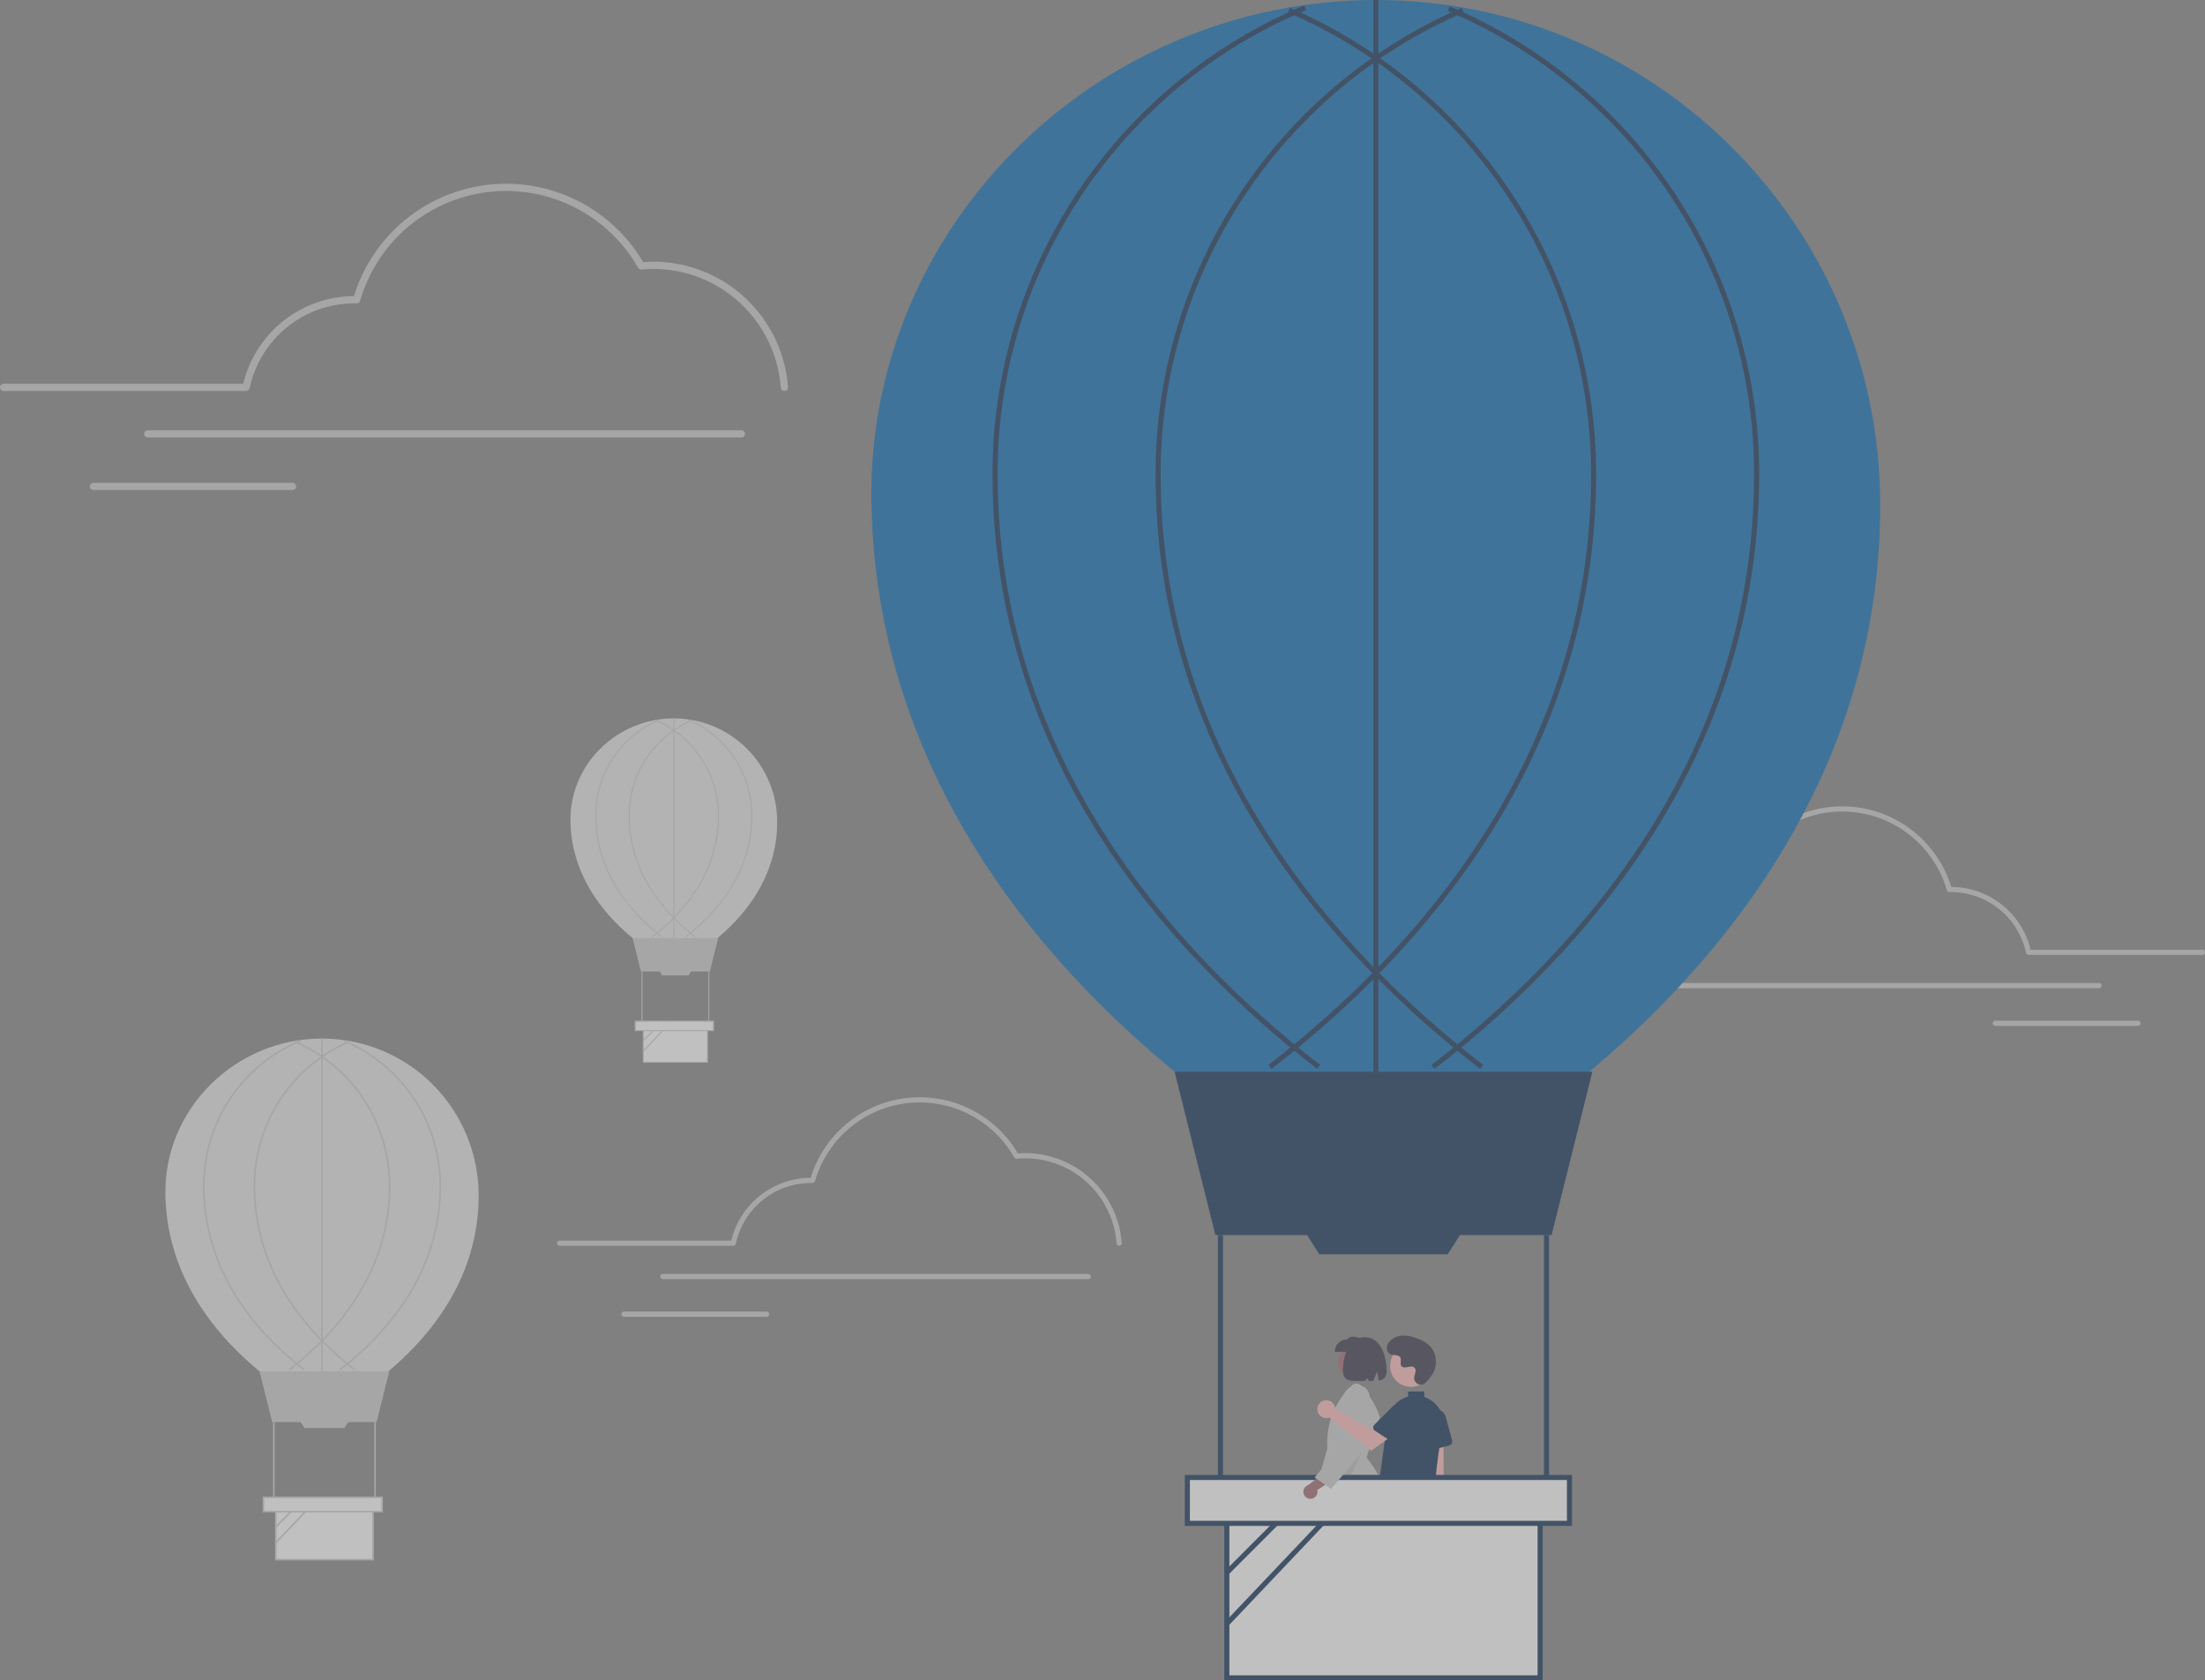 <svg width="164" height="125" viewBox="0 0 164 125" fill="none" xmlns="http://www.w3.org/2000/svg">
<rect x="0" y="0" width="164" height="125" fill="#808080" stroke="none"/>
<g opacity="0.5" clip-path="url(#clip0_176_6763)">
<path d="M58.34 29.086C58.272 29.086 58.207 29.06 58.157 29.013C58.107 28.967 58.077 28.903 58.072 28.835C57.896 26.439 56.824 24.198 55.069 22.561C53.315 20.924 51.008 20.01 48.61 20.004C48.323 20.004 48.021 20.018 47.714 20.047C47.662 20.052 47.611 20.042 47.565 20.018C47.519 19.994 47.481 19.958 47.455 19.913C46.354 17.981 44.709 16.418 42.726 15.417C40.743 14.416 38.51 14.022 36.305 14.285C34.1 14.548 32.021 15.455 30.328 16.894C28.634 18.333 27.402 20.239 26.783 22.376C26.767 22.433 26.732 22.483 26.684 22.518C26.636 22.554 26.578 22.572 26.518 22.57L26.447 22.568C26.41 22.567 26.372 22.566 26.335 22.566C24.516 22.571 22.754 23.2 21.341 24.347C19.928 25.494 18.948 27.09 18.566 28.872C18.553 28.932 18.52 28.986 18.472 29.026C18.424 29.064 18.364 29.086 18.302 29.086H0.268C0.197 29.085 0.129 29.057 0.079 29.006C0.028 28.956 0 28.887 0 28.816C0 28.745 0.028 28.676 0.079 28.626C0.129 28.575 0.197 28.547 0.268 28.546H18.087C18.535 26.694 19.591 25.045 21.084 23.863C22.577 22.681 24.422 22.035 26.326 22.026C27.003 19.831 28.302 17.88 30.066 16.41C31.829 14.941 33.98 14.015 36.258 13.748C38.536 13.479 40.843 13.88 42.898 14.9C44.954 15.921 46.669 17.517 47.836 19.495C48.1 19.475 48.36 19.464 48.61 19.464C51.144 19.471 53.582 20.436 55.436 22.167C57.29 23.897 58.423 26.265 58.609 28.797C58.612 28.832 58.607 28.868 58.596 28.902C58.585 28.935 58.567 28.966 58.544 28.993C58.521 29.02 58.492 29.042 58.461 29.057C58.429 29.073 58.395 29.083 58.359 29.085C58.353 29.085 58.347 29.086 58.34 29.086Z" fill="#CBCBCB"/>
<path d="M55.138 32.543H10.992C10.92 32.543 10.852 32.515 10.802 32.464C10.751 32.414 10.723 32.345 10.723 32.274C10.723 32.202 10.751 32.133 10.802 32.083C10.852 32.032 10.92 32.004 10.992 32.004H55.138C55.209 32.004 55.278 32.032 55.328 32.083C55.379 32.133 55.407 32.202 55.407 32.274C55.407 32.345 55.379 32.414 55.328 32.464C55.278 32.515 55.209 32.543 55.138 32.543Z" fill="#CBCBCB"/>
<path d="M21.759 36.453H6.953C6.918 36.453 6.883 36.447 6.85 36.433C6.818 36.42 6.788 36.4 6.763 36.375C6.738 36.35 6.718 36.32 6.704 36.287C6.691 36.254 6.684 36.219 6.684 36.184C6.684 36.148 6.691 36.113 6.704 36.08C6.718 36.048 6.738 36.018 6.763 35.993C6.788 35.968 6.818 35.948 6.85 35.934C6.883 35.921 6.918 35.914 6.953 35.914H21.759C21.83 35.914 21.898 35.943 21.948 35.993C21.999 36.044 22.027 36.112 22.027 36.184C22.027 36.255 21.999 36.324 21.948 36.374C21.898 36.425 21.83 36.453 21.759 36.453Z" fill="#CBCBCB"/>
<path d="M35.601 88.924C35.601 99.887 24.128 105.133 24.128 105.133C24.128 105.133 12.537 99.887 12.302 88.924C12.163 82.48 17.517 77.253 23.951 77.253C25.481 77.253 26.996 77.555 28.409 78.141C29.823 78.728 31.107 79.588 32.189 80.671C33.271 81.755 34.129 83.042 34.714 84.458C35.3 85.874 35.601 87.391 35.601 88.924V88.924Z" fill="#E5E5E5"/>
<path d="M28.011 105.782H20.244L19.303 102.009H28.952L28.011 105.782Z" fill="#CBCBCB"/>
<path d="M27.747 112.233H20.51V116.011H27.747V112.233Z" fill="white"/>
<path d="M27.806 116.07H20.451V112.174H27.806V116.07ZM20.569 115.952H27.688V112.292H20.569V115.952Z" fill="#CBCBCB"/>
<path d="M25.612 106.226H22.645L22.305 105.69H25.953L25.612 106.226Z" fill="#CBCBCB"/>
<path d="M20.422 105.781H20.305V111.558H20.422V105.781Z" fill="#CBCBCB"/>
<path d="M27.954 105.781H27.836V111.558H27.954V105.781Z" fill="#CBCBCB"/>
<path d="M25.308 101.945L25.236 101.852C28.636 99.226 32.688 94.727 32.688 88.207C32.691 85.923 32.02 83.689 30.761 81.786C29.502 79.883 27.709 78.394 25.609 77.507L25.655 77.399C27.777 78.295 29.587 79.798 30.859 81.721C32.132 83.644 32.809 85.9 32.806 88.207C32.806 94.774 28.729 99.303 25.308 101.945Z" fill="#CBCBCB"/>
<path d="M21.543 101.945L21.471 101.852C24.87 99.226 28.923 94.726 28.923 88.206C28.924 85.938 28.261 83.719 27.017 81.824C25.774 79.929 24.003 78.44 21.924 77.542L21.971 77.433C24.071 78.341 25.859 79.845 27.116 81.759C28.372 83.674 29.041 85.915 29.04 88.206C29.04 94.774 24.963 99.303 21.543 101.945Z" fill="#CBCBCB"/>
<path d="M26.361 101.945C22.941 99.303 18.863 94.774 18.863 88.206C18.862 85.915 19.531 83.674 20.788 81.759C22.044 79.845 23.833 78.341 25.933 77.433L25.98 77.542C23.901 78.44 22.13 79.929 20.886 81.824C19.642 83.719 18.98 85.938 18.981 88.206C18.981 94.726 23.033 99.226 26.433 101.852L26.361 101.945Z" fill="#CBCBCB"/>
<path d="M22.595 101.945C19.175 99.303 15.098 94.774 15.098 88.206C15.094 85.891 15.776 83.626 17.057 81.698C18.339 79.771 20.162 78.267 22.297 77.378L22.342 77.487C20.229 78.367 18.424 79.856 17.155 81.764C15.887 83.672 15.211 85.914 15.215 88.206C15.215 94.727 19.268 99.226 22.667 101.852L22.595 101.945Z" fill="#CBCBCB"/>
<path d="M24.01 77.253H23.893V102.009H24.01V77.253Z" fill="#CBCBCB"/>
<path d="M22.627 111.376L20.469 113.538L20.552 113.621L22.71 111.46L22.627 111.376Z" fill="#CBCBCB"/>
<path d="M23.674 111.34L20.467 114.72L20.552 114.801L23.76 111.422L23.674 111.34Z" fill="#CBCBCB"/>
<path d="M28.423 111.381H19.598V112.442H28.423V111.381Z" fill="white"/>
<path d="M28.482 112.501H19.539V111.322H28.482V112.501ZM19.657 112.383H28.365V111.44H19.657V112.383Z" fill="#CBCBCB"/>
<path d="M57.806 61.139C57.806 68.376 50.233 71.838 50.233 71.838C50.233 71.838 42.583 68.376 42.428 61.139C42.336 56.886 45.87 53.436 50.117 53.436C52.156 53.436 54.112 54.248 55.554 55.692C56.996 57.137 57.806 59.096 57.806 61.139V61.139Z" fill="#E5E5E5"/>
<path d="M52.796 72.266H47.67L47.049 69.776H53.418L52.796 72.266Z" fill="#CBCBCB"/>
<path d="M52.62 76.524H47.844V79.018H52.62V76.524Z" fill="white"/>
<path d="M52.659 79.057H47.805V76.485H52.659V79.057ZM47.882 78.979H52.581V76.563H47.882V78.979Z" fill="#CBCBCB"/>
<path d="M51.212 72.56H49.254L49.029 72.206H51.437L51.212 72.56Z" fill="#CBCBCB"/>
<path d="M47.787 72.266H47.709V76.079H47.787V72.266Z" fill="#CBCBCB"/>
<path d="M52.757 72.266H52.68V76.079H52.757V72.266Z" fill="#CBCBCB"/>
<path d="M51.01 69.734L50.963 69.672C53.207 67.939 55.882 64.969 55.882 60.666C55.883 59.158 55.441 57.684 54.609 56.428C53.778 55.172 52.595 54.189 51.209 53.604L51.239 53.532C52.64 54.123 53.835 55.116 54.674 56.385C55.514 57.654 55.961 59.143 55.959 60.666C55.959 65.001 53.268 67.99 51.01 69.734Z" fill="#CBCBCB"/>
<path d="M48.526 69.734L48.478 69.672C50.722 67.939 53.397 64.969 53.397 60.666C53.398 59.169 52.961 57.704 52.14 56.453C51.319 55.202 50.15 54.219 48.778 53.626L48.809 53.555C50.195 54.154 51.375 55.147 52.205 56.41C53.034 57.674 53.475 59.153 53.475 60.666C53.475 65.001 50.784 67.99 48.526 69.734Z" fill="#CBCBCB"/>
<path d="M51.707 69.734C49.449 67.99 46.758 65.001 46.758 60.666C46.757 59.153 47.199 57.674 48.028 56.41C48.857 55.147 50.038 54.154 51.424 53.555L51.455 53.626C50.083 54.219 48.914 55.202 48.093 56.453C47.272 57.704 46.835 59.169 46.836 60.666C46.836 64.969 49.51 67.939 51.754 69.672L51.707 69.734Z" fill="#CBCBCB"/>
<path d="M49.22 69.734C46.963 67.99 44.272 65.001 44.272 60.666C44.269 59.137 44.719 57.642 45.565 56.37C46.411 55.098 47.614 54.106 49.023 53.519L49.053 53.591C47.658 54.172 46.467 55.154 45.63 56.413C44.792 57.673 44.347 59.153 44.349 60.666C44.349 64.969 47.024 67.939 49.268 69.672L49.22 69.734Z" fill="#CBCBCB"/>
<path d="M50.156 53.436H50.078V69.776H50.156V53.436Z" fill="#CBCBCB"/>
<path d="M49.241 75.959L47.816 77.386L47.871 77.441L49.296 76.014L49.241 75.959Z" fill="#CBCBCB"/>
<path d="M49.934 75.935L47.816 78.166L47.873 78.219L49.99 75.989L49.934 75.935Z" fill="#CBCBCB"/>
<path d="M53.068 75.962H47.242V76.662H53.068V75.962Z" fill="white"/>
<path d="M53.106 76.701H47.203V75.923H53.106V76.701ZM47.281 76.623H53.028V76.001H47.281V76.623Z" fill="#CBCBCB"/>
<path d="M122.181 71.032C122.23 71.032 122.277 71.014 122.313 70.981C122.349 70.947 122.37 70.901 122.374 70.853C122.5 69.136 123.269 67.529 124.526 66.356C125.784 65.182 127.437 64.527 129.156 64.523C129.362 64.523 129.578 64.533 129.798 64.554C129.835 64.557 129.872 64.55 129.905 64.533C129.938 64.516 129.965 64.49 129.984 64.457C130.773 63.073 131.952 61.952 133.374 61.235C134.795 60.517 136.396 60.235 137.976 60.424C139.557 60.612 141.047 61.262 142.26 62.294C143.474 63.325 144.358 64.692 144.801 66.223C144.813 66.264 144.838 66.3 144.872 66.325C144.907 66.35 144.948 66.364 144.991 66.362L145.042 66.361C145.069 66.36 145.096 66.359 145.123 66.359C146.426 66.363 147.689 66.814 148.702 67.636C149.715 68.458 150.417 69.602 150.691 70.879C150.701 70.922 150.724 70.961 150.759 70.989C150.793 71.017 150.836 71.032 150.88 71.032H163.807C163.832 71.033 163.857 71.028 163.881 71.018C163.904 71.008 163.925 70.994 163.943 70.976C163.961 70.958 163.976 70.937 163.985 70.913C163.995 70.89 164 70.865 164 70.839C164 70.814 163.995 70.789 163.985 70.765C163.976 70.742 163.961 70.72 163.943 70.702C163.925 70.684 163.904 70.67 163.881 70.66C163.857 70.651 163.832 70.646 163.807 70.646H151.035C150.713 69.318 149.957 68.136 148.886 67.289C147.816 66.442 146.493 65.978 145.129 65.972C144.644 64.399 143.712 63 142.448 61.947C141.185 60.893 139.642 60.23 138.01 60.038C136.377 59.846 134.723 60.133 133.25 60.865C131.777 61.596 130.547 62.74 129.711 64.158C129.521 64.144 129.335 64.136 129.156 64.136C127.34 64.141 125.592 64.833 124.263 66.073C122.934 67.314 122.122 69.011 121.989 70.826C121.987 70.851 121.99 70.876 121.998 70.9C122.006 70.925 122.019 70.947 122.036 70.966C122.052 70.985 122.072 71.001 122.095 71.012C122.118 71.023 122.142 71.03 122.168 71.032C122.172 71.032 122.177 71.032 122.181 71.032Z" fill="#CBCBCB"/>
<path d="M124.478 73.511H156.122C156.173 73.511 156.222 73.491 156.258 73.454C156.294 73.418 156.315 73.369 156.315 73.318C156.315 73.266 156.294 73.217 156.258 73.181C156.222 73.145 156.173 73.124 156.122 73.124H124.478C124.427 73.124 124.378 73.145 124.342 73.181C124.305 73.217 124.285 73.266 124.285 73.318C124.285 73.369 124.305 73.418 124.342 73.454C124.378 73.491 124.427 73.511 124.478 73.511V73.511Z" fill="#CBCBCB"/>
<path d="M148.404 76.314H159.016C159.067 76.314 159.116 76.293 159.152 76.257C159.188 76.221 159.208 76.172 159.208 76.121C159.208 76.069 159.188 76.02 159.152 75.984C159.116 75.948 159.067 75.927 159.016 75.927H148.404C148.379 75.927 148.353 75.932 148.33 75.942C148.307 75.952 148.285 75.966 148.267 75.984C148.25 76.002 148.235 76.023 148.226 76.047C148.216 76.07 148.211 76.095 148.211 76.121C148.211 76.146 148.216 76.171 148.226 76.195C148.235 76.218 148.25 76.239 148.267 76.257C148.285 76.275 148.307 76.289 148.33 76.299C148.353 76.309 148.379 76.314 148.404 76.314V76.314Z" fill="#CBCBCB"/>
<path d="M99.092 122.954H98.457L98.154 120.5H99.092V122.954Z" fill="#9F616A"/>
<path d="M99.253 123.57H97.205V123.544C97.205 123.333 97.289 123.13 97.439 122.98C97.588 122.83 97.791 122.746 98.002 122.746H99.253V123.57Z" fill="#2F2E41"/>
<path d="M107.282 121.748L106.737 122.076L105.217 120.128L106.02 119.644L107.282 121.748Z" fill="#9F616A"/>
<path d="M105.982 123.25L105.969 123.227C105.86 123.046 105.828 122.828 105.879 122.623C105.93 122.418 106.061 122.241 106.242 122.132L107.314 121.486L107.738 122.193L105.982 123.25Z" fill="#2F2E41"/>
<path d="M99.256 122.447L99.245 122.447C98.936 122.446 98.627 122.428 98.32 122.394C98.203 122.382 98.076 122.37 97.923 122.357L97.918 122.356C97.814 122.325 97.811 121.345 97.855 117.988C97.878 116.269 97.903 114.321 97.873 113.08L97.873 113.068L97.882 113.06C98.434 112.575 99.093 112.228 99.805 112.046C100.518 111.865 101.262 111.856 101.979 112.018L101.99 112.02L101.996 112.03C102.62 113.088 103.562 114.612 104.474 116.086C106.566 119.47 107.165 120.465 107.099 120.54L107.091 120.546C106.948 120.618 106.841 120.673 106.75 120.72C106.389 120.907 106.018 121.074 105.639 121.222L105.622 121.228L105.61 121.215C103.487 118.885 101.72 116.281 100.627 113.875C100.5 114.696 100.345 115.769 100.181 116.903C99.71 120.162 99.392 122.309 99.264 122.439L99.256 122.447Z" fill="#2F2E41"/>
<path d="M99.828 113.331C101.093 113.325 102.351 113.536 103.546 113.955C103.588 111.945 102.915 109.986 101.649 108.426L101.639 108.415L101.644 108.401C101.977 107.436 102.322 106.438 102.63 105.445L102.625 105.429C102.409 104.659 101.946 103.882 101.208 103.052C101.128 102.969 101.019 102.92 100.904 102.914C100.789 102.908 100.676 102.946 100.588 103.021C99.942 103.613 99.438 104.344 99.116 105.16C98.794 105.976 98.661 106.855 98.727 107.73L98.728 107.735L98.727 107.74C98.149 109.7 97.939 110.707 97.754 111.596C97.619 112.244 97.502 112.805 97.268 113.607C98.109 113.424 98.967 113.331 99.828 113.331V113.331Z" fill="#CBCBCB"/>
<path opacity="0.1" d="M101.691 107.133L99.812 111.232L98.738 110.143L101.691 107.133Z" fill="black"/>
<path d="M100.888 102.653C101.626 102.653 102.225 102.053 102.225 101.314C102.225 100.574 101.626 99.974 100.888 99.974C100.149 99.974 99.551 100.574 99.551 101.314C99.551 102.053 100.149 102.653 100.888 102.653Z" fill="#9F616A"/>
<path d="M99.268 100.557H101.391V99.63C100.925 99.444 100.469 99.287 100.193 99.63C99.948 99.63 99.712 99.727 99.539 99.901C99.365 100.075 99.268 100.311 99.268 100.557V100.557Z" fill="#2F2E41"/>
<path d="M101.507 99.466C102.777 99.466 103.132 101.06 103.132 101.959C103.132 102.46 102.905 102.64 102.55 102.7L102.424 102.029L102.13 102.729C102.03 102.73 101.925 102.728 101.816 102.726L101.716 102.52L101.494 102.722C100.603 102.724 99.883 102.854 99.883 101.959C99.883 101.06 100.194 99.466 101.507 99.466Z" fill="#2F2E41"/>
<path d="M139.845 37.583C139.845 72.888 102.899 89.781 102.899 89.781C102.899 89.781 65.573 72.888 64.815 37.583C64.37 16.831 81.611 0 102.33 0C123.049 0 139.845 16.826 139.845 37.583Z" fill="#0066b3"/>
<path d="M103.692 122.676H102.913L102.543 119.667H103.692V122.676Z" fill="#FFB7B7"/>
<path d="M102.358 122.453H103.86V123.401H101.412C101.412 123.276 101.437 123.153 101.484 123.038C101.532 122.923 101.601 122.819 101.689 122.731C101.777 122.643 101.881 122.573 101.996 122.525C102.111 122.478 102.234 122.453 102.358 122.453Z" fill="#2F2E41"/>
<path d="M106.614 122.676H105.835L105.465 119.667H106.614L106.614 122.676Z" fill="#FFB7B7"/>
<path d="M105.28 122.453H106.782V123.401H104.334C104.334 123.149 104.434 122.909 104.611 122.731C104.788 122.553 105.029 122.453 105.28 122.453Z" fill="#2F2E41"/>
<path d="M106.519 113.714C106.435 113.66 106.364 113.588 106.311 113.503C106.257 113.419 106.223 113.323 106.211 113.224C106.198 113.125 106.208 113.024 106.238 112.929C106.269 112.834 106.32 112.747 106.388 112.674L105.875 105.384L107.352 105.527L107.393 112.666C107.508 112.789 107.574 112.949 107.579 113.117C107.585 113.286 107.528 113.45 107.42 113.579C107.312 113.708 107.161 113.793 106.995 113.818C106.829 113.843 106.659 113.806 106.519 113.714Z" fill="#FFB7B7"/>
<path d="M103.654 121.16L102.797 121.119C102.724 121.116 102.655 121.085 102.604 121.032C102.554 120.979 102.525 120.909 102.525 120.835L102.465 112.145C102.465 112.104 102.473 112.063 102.49 112.026C102.507 111.988 102.532 111.955 102.563 111.927C102.594 111.9 102.63 111.88 102.67 111.869C102.709 111.857 102.751 111.854 102.792 111.86L106.222 112.359C106.289 112.368 106.351 112.402 106.396 112.454C106.441 112.505 106.466 112.571 106.466 112.64L106.908 120.692C106.908 120.73 106.901 120.767 106.886 120.802C106.872 120.837 106.851 120.869 106.825 120.896C106.798 120.923 106.766 120.944 106.732 120.959C106.697 120.973 106.659 120.981 106.622 120.981H105.697C105.629 120.981 105.563 120.957 105.511 120.912C105.46 120.868 105.425 120.806 105.415 120.739C105.415 120.739 104.717 114.699 104.621 114.702C104.525 114.704 103.952 120.908 103.952 120.908C103.943 120.978 103.91 121.042 103.857 121.088C103.805 121.135 103.738 121.16 103.668 121.161C103.663 121.161 103.659 121.161 103.654 121.16Z" fill="#2F2E41"/>
<path d="M106.21 107.833C106.175 107.808 106.147 107.776 106.126 107.738C106.106 107.701 106.094 107.659 106.092 107.617L105.984 105.652C105.973 105.457 106.035 105.265 106.157 105.114C106.279 104.962 106.452 104.86 106.645 104.829C106.837 104.798 107.034 104.84 107.197 104.945C107.361 105.051 107.479 105.214 107.53 105.402L108.006 107.159C108.025 107.232 108.015 107.31 107.978 107.376C107.94 107.442 107.878 107.49 107.805 107.51L106.452 107.877C106.411 107.889 106.368 107.89 106.326 107.883C106.284 107.875 106.244 107.858 106.21 107.833V107.833Z" fill="#05264E"/>
<path d="M104.947 103.163C105.809 103.163 106.507 102.464 106.507 101.6C106.507 100.737 105.809 100.037 104.947 100.037C104.085 100.037 103.387 100.737 103.387 101.6C103.387 102.464 104.085 103.163 104.947 103.163Z" fill="#FFB7B7"/>
<path d="M106.05 102.837C105.984 102.908 105.9 102.958 105.808 102.982C105.715 103.006 105.617 103.004 105.526 102.974C105.434 102.945 105.353 102.89 105.292 102.816C105.231 102.742 105.192 102.652 105.18 102.557C105.177 102.524 105.177 102.49 105.181 102.458C105.2 102.27 105.309 102.099 105.283 101.901C105.277 101.851 105.258 101.804 105.229 101.764C104.997 101.453 104.453 101.903 104.234 101.621C104.1 101.449 104.258 101.177 104.155 100.984C104.019 100.729 103.616 100.855 103.364 100.715C103.083 100.56 103.099 100.128 103.284 99.865C103.405 99.71 103.558 99.583 103.733 99.494C103.907 99.405 104.1 99.356 104.296 99.349C104.688 99.34 105.078 99.416 105.439 99.573C105.864 99.712 106.24 99.972 106.519 100.323C106.663 100.553 106.754 100.812 106.786 101.082C106.818 101.351 106.79 101.625 106.703 101.882C106.609 102.198 106.287 102.583 106.05 102.837Z" fill="#2F2E41"/>
<path d="M106.503 104.207C106.476 104.188 106.448 104.169 106.42 104.15C106.27 104.05 106.108 103.97 105.937 103.913V103.502H104.731V103.883C104.33 103.994 103.972 104.22 103.699 104.533C103.426 104.846 103.251 105.233 103.196 105.645L102.374 111.757C102.369 111.796 102.371 111.835 102.381 111.872C102.391 111.909 102.409 111.944 102.433 111.974C102.456 112.004 102.486 112.029 102.519 112.047C102.552 112.065 102.589 112.077 102.627 112.08C103.203 112.155 103.757 112.345 104.258 112.64C104.622 112.842 105.031 112.946 105.446 112.944C105.776 112.943 106.103 112.884 106.414 112.771C106.466 112.752 106.512 112.717 106.545 112.672C106.578 112.627 106.597 112.573 106.599 112.517C106.628 111.859 106.802 108.473 107.306 106.407C107.403 106.002 107.38 105.577 107.237 105.186C107.094 104.794 106.838 104.454 106.503 104.207Z" fill="#05264E"/>
<path d="M115.405 91.869H90.395L87.363 79.721H118.436L115.405 91.869Z" fill="#05264E"/>
<path d="M114.551 112.644H91.246V124.81H114.551V112.644Z" fill="white"/>
<path d="M114.74 125H91.057V112.454H114.74V125ZM91.436 124.62H114.361V112.833H91.436V124.62Z" fill="#05264E"/>
<path d="M107.676 93.301H98.122L97.025 91.575H108.773L107.676 93.301Z" fill="#05264E"/>
<path d="M90.963 91.869H90.584V110.47H90.963V91.869Z" fill="#05264E"/>
<path d="M115.215 91.869H114.836V110.47H115.215V91.869Z" fill="#05264E"/>
<path d="M106.698 79.515L106.467 79.214C117.414 70.757 130.464 56.268 130.464 35.272C130.472 27.919 128.314 20.726 124.258 14.597C120.203 8.468 114.431 3.674 107.667 0.818L107.814 0.469C114.647 3.354 120.477 8.196 124.574 14.387C128.671 20.579 130.851 27.844 130.843 35.272C130.843 56.423 117.713 71.006 106.698 79.515Z" fill="#05264E"/>
<path d="M94.571 79.515L94.34 79.214C105.287 70.757 118.337 56.268 118.337 35.272C118.34 27.968 116.207 20.823 112.202 14.72C108.196 8.616 102.494 3.822 95.8 0.929L95.95 0.581C102.712 3.503 108.473 8.346 112.518 14.511C116.564 20.677 118.719 27.894 118.716 35.272C118.716 56.423 105.586 71.006 94.571 79.515Z" fill="#05264E"/>
<path d="M110.09 79.515C99.075 71.006 85.945 56.423 85.945 35.272C85.942 27.894 88.097 20.676 92.143 14.511C96.189 8.346 101.949 3.503 108.712 0.581L108.862 0.929C102.167 3.822 96.465 8.616 92.46 14.72C88.454 20.823 86.321 27.968 86.324 35.272C86.324 56.268 99.374 70.757 110.321 79.214L110.09 79.515Z" fill="#05264E"/>
<path d="M97.965 79.515C86.95 71.006 73.82 56.423 73.82 35.272C73.808 27.815 76.004 20.521 80.13 14.314C84.257 8.108 90.129 3.266 97.002 0.404L97.148 0.754C90.344 3.588 84.531 8.38 80.446 14.525C76.361 20.669 74.187 27.89 74.199 35.272C74.199 56.269 87.249 70.757 98.196 79.214L97.965 79.515Z" fill="#05264E"/>
<path d="M102.52 0H102.141V79.721H102.52V0Z" fill="#05264E"/>
<path d="M98.062 109.885L91.113 116.846L91.381 117.115L98.33 110.153L98.062 109.885Z" fill="#05264E"/>
<path d="M101.439 109.769L91.109 120.653L91.384 120.914L101.713 110.031L101.439 109.769Z" fill="#05264E"/>
<path d="M116.731 109.901H88.311V113.317H116.731V109.901Z" fill="white"/>
<path d="M116.921 113.507H88.121V109.711H116.921V113.507ZM88.5 113.128H116.542V110.091H88.5V113.128Z" fill="#05264E"/>
<path d="M97.503 111.49C97.579 111.484 97.653 111.462 97.719 111.425C97.786 111.388 97.844 111.337 97.888 111.276C97.933 111.214 97.964 111.143 97.978 111.068C97.993 110.993 97.991 110.916 97.972 110.842L99.521 109.826L98.637 109.443L97.302 110.467C97.18 110.507 97.077 110.59 97.012 110.7C96.947 110.811 96.925 110.942 96.949 111.068C96.974 111.194 97.044 111.306 97.146 111.384C97.248 111.462 97.375 111.499 97.503 111.49H97.503Z" fill="#9F616A"/>
<path d="M98.992 110.758L98.972 110.744C98.604 110.472 98.195 110.191 97.799 109.919L97.775 109.903L97.794 109.881C98.639 108.891 99.484 107.857 100.302 106.857L100.3 106.853L100.308 106.85L100.311 106.846L100.313 106.847L100.318 106.844L100.296 106.846L100.043 104.866C99.919 104.66 99.855 104.423 99.86 104.182C99.865 103.941 99.938 103.707 100.071 103.506C100.224 103.29 100.451 103.137 100.709 103.078C100.967 103.019 101.238 103.057 101.47 103.186C101.584 103.263 101.68 103.365 101.749 103.484C101.819 103.602 101.861 103.736 101.873 103.873C101.889 103.995 101.878 104.12 101.84 104.237C101.802 104.355 101.738 104.462 101.653 104.552C101.74 105.513 101.779 106.478 101.769 107.443L101.769 107.452L101.763 107.459C100.891 108.569 99.934 109.672 99.008 110.74L98.992 110.758Z" fill="#CBCBCB"/>
<path d="M99.292 104.671C99.3 104.705 99.305 104.74 99.308 104.775L102.036 106.353L102.7 105.97L103.407 106.897L101.988 107.91L98.875 105.45C98.748 105.497 98.609 105.504 98.478 105.471C98.347 105.437 98.229 105.364 98.14 105.262C98.052 105.16 97.996 105.033 97.981 104.898C97.966 104.763 97.992 104.627 98.056 104.508C98.12 104.388 98.219 104.291 98.339 104.229C98.46 104.167 98.596 104.144 98.731 104.162C98.865 104.179 98.99 104.238 99.091 104.329C99.191 104.42 99.261 104.539 99.292 104.671H99.292Z" fill="#FFB7B7"/>
<path d="M102.134 106.219C102.13 106.176 102.135 106.133 102.149 106.093C102.163 106.053 102.186 106.016 102.217 105.986L103.605 104.594C103.743 104.457 103.927 104.375 104.121 104.364C104.315 104.354 104.507 104.416 104.658 104.539C104.809 104.662 104.91 104.836 104.94 105.029C104.971 105.221 104.929 105.418 104.823 105.582L103.834 107.109C103.793 107.172 103.728 107.217 103.654 107.233C103.58 107.248 103.502 107.234 103.439 107.193L102.263 106.429C102.227 106.406 102.197 106.375 102.175 106.338C102.153 106.302 102.139 106.261 102.134 106.219V106.219Z" fill="#05264E"/>
<path d="M83.239 92.671C83.19 92.671 83.143 92.653 83.107 92.619C83.072 92.586 83.05 92.54 83.046 92.491C82.92 90.774 82.151 89.168 80.894 87.994C79.636 86.821 77.983 86.166 76.264 86.161C76.058 86.161 75.842 86.172 75.622 86.192C75.585 86.196 75.548 86.189 75.515 86.172C75.482 86.155 75.455 86.128 75.436 86.096C74.647 84.712 73.468 83.591 72.046 82.874C70.625 82.156 69.024 81.874 67.444 82.062C65.863 82.251 64.373 82.901 63.16 83.932C61.946 84.964 61.062 86.33 60.619 87.862C60.607 87.903 60.582 87.939 60.548 87.964C60.513 87.989 60.472 88.002 60.429 88.001L60.378 87.999C60.351 87.999 60.324 87.998 60.297 87.998C58.994 88.002 57.731 88.452 56.718 89.274C55.705 90.097 55.003 91.241 54.729 92.518C54.72 92.561 54.696 92.6 54.661 92.628C54.627 92.656 54.584 92.671 54.54 92.671H41.614C41.588 92.671 41.563 92.666 41.539 92.657C41.516 92.647 41.495 92.633 41.477 92.615C41.459 92.597 41.444 92.576 41.435 92.552C41.425 92.528 41.42 92.503 41.42 92.478C41.42 92.453 41.425 92.427 41.435 92.404C41.444 92.38 41.459 92.359 41.477 92.341C41.495 92.323 41.516 92.309 41.539 92.299C41.563 92.29 41.588 92.284 41.614 92.285H54.386C54.707 90.957 55.463 89.775 56.534 88.928C57.604 88.081 58.927 87.617 60.291 87.611C60.776 86.037 61.708 84.639 62.972 83.586C64.236 82.532 65.778 81.869 67.411 81.677C69.043 81.485 70.697 81.772 72.17 82.503C73.643 83.235 74.873 84.379 75.709 85.797C75.899 85.782 76.085 85.775 76.264 85.775C78.08 85.78 79.828 86.472 81.157 87.712C82.486 88.952 83.298 90.65 83.431 92.464C83.433 92.49 83.43 92.515 83.422 92.539C83.414 92.563 83.401 92.585 83.385 92.605C83.368 92.624 83.348 92.64 83.325 92.651C83.302 92.662 83.278 92.669 83.252 92.671C83.248 92.671 83.243 92.671 83.239 92.671Z" fill="#CBCBCB"/>
<path d="M80.942 95.15H49.299C49.274 95.15 49.248 95.145 49.225 95.135C49.202 95.125 49.18 95.111 49.162 95.093C49.144 95.075 49.13 95.054 49.12 95.03C49.111 95.007 49.105 94.982 49.105 94.956C49.105 94.931 49.111 94.906 49.12 94.882C49.13 94.859 49.144 94.837 49.162 94.819C49.18 94.801 49.202 94.787 49.225 94.778C49.248 94.768 49.274 94.763 49.299 94.763H80.942C80.994 94.763 81.043 94.783 81.079 94.82C81.115 94.856 81.135 94.905 81.135 94.956C81.135 95.007 81.115 95.057 81.079 95.093C81.043 95.129 80.994 95.15 80.942 95.15Z" fill="#CBCBCB"/>
<path d="M57.017 97.952H46.404C46.379 97.952 46.354 97.947 46.331 97.938C46.307 97.928 46.286 97.914 46.268 97.896C46.25 97.878 46.235 97.857 46.226 97.833C46.216 97.81 46.211 97.784 46.211 97.759C46.211 97.734 46.216 97.708 46.226 97.685C46.235 97.661 46.25 97.64 46.268 97.622C46.286 97.604 46.307 97.59 46.331 97.58C46.354 97.57 46.379 97.566 46.404 97.566H57.017C57.042 97.566 57.067 97.57 57.091 97.58C57.114 97.59 57.136 97.604 57.154 97.622C57.171 97.64 57.186 97.661 57.195 97.685C57.205 97.708 57.21 97.734 57.21 97.759C57.21 97.784 57.205 97.81 57.195 97.833C57.186 97.857 57.171 97.878 57.154 97.896C57.136 97.914 57.114 97.928 57.091 97.938C57.067 97.947 57.042 97.952 57.017 97.952V97.952Z" fill="#CBCBCB"/>
</g>
<defs>
<clipPath id="clip0_176_6763">
<rect width="164" height="125" fill="white"/>
</clipPath>
</defs>
</svg>
